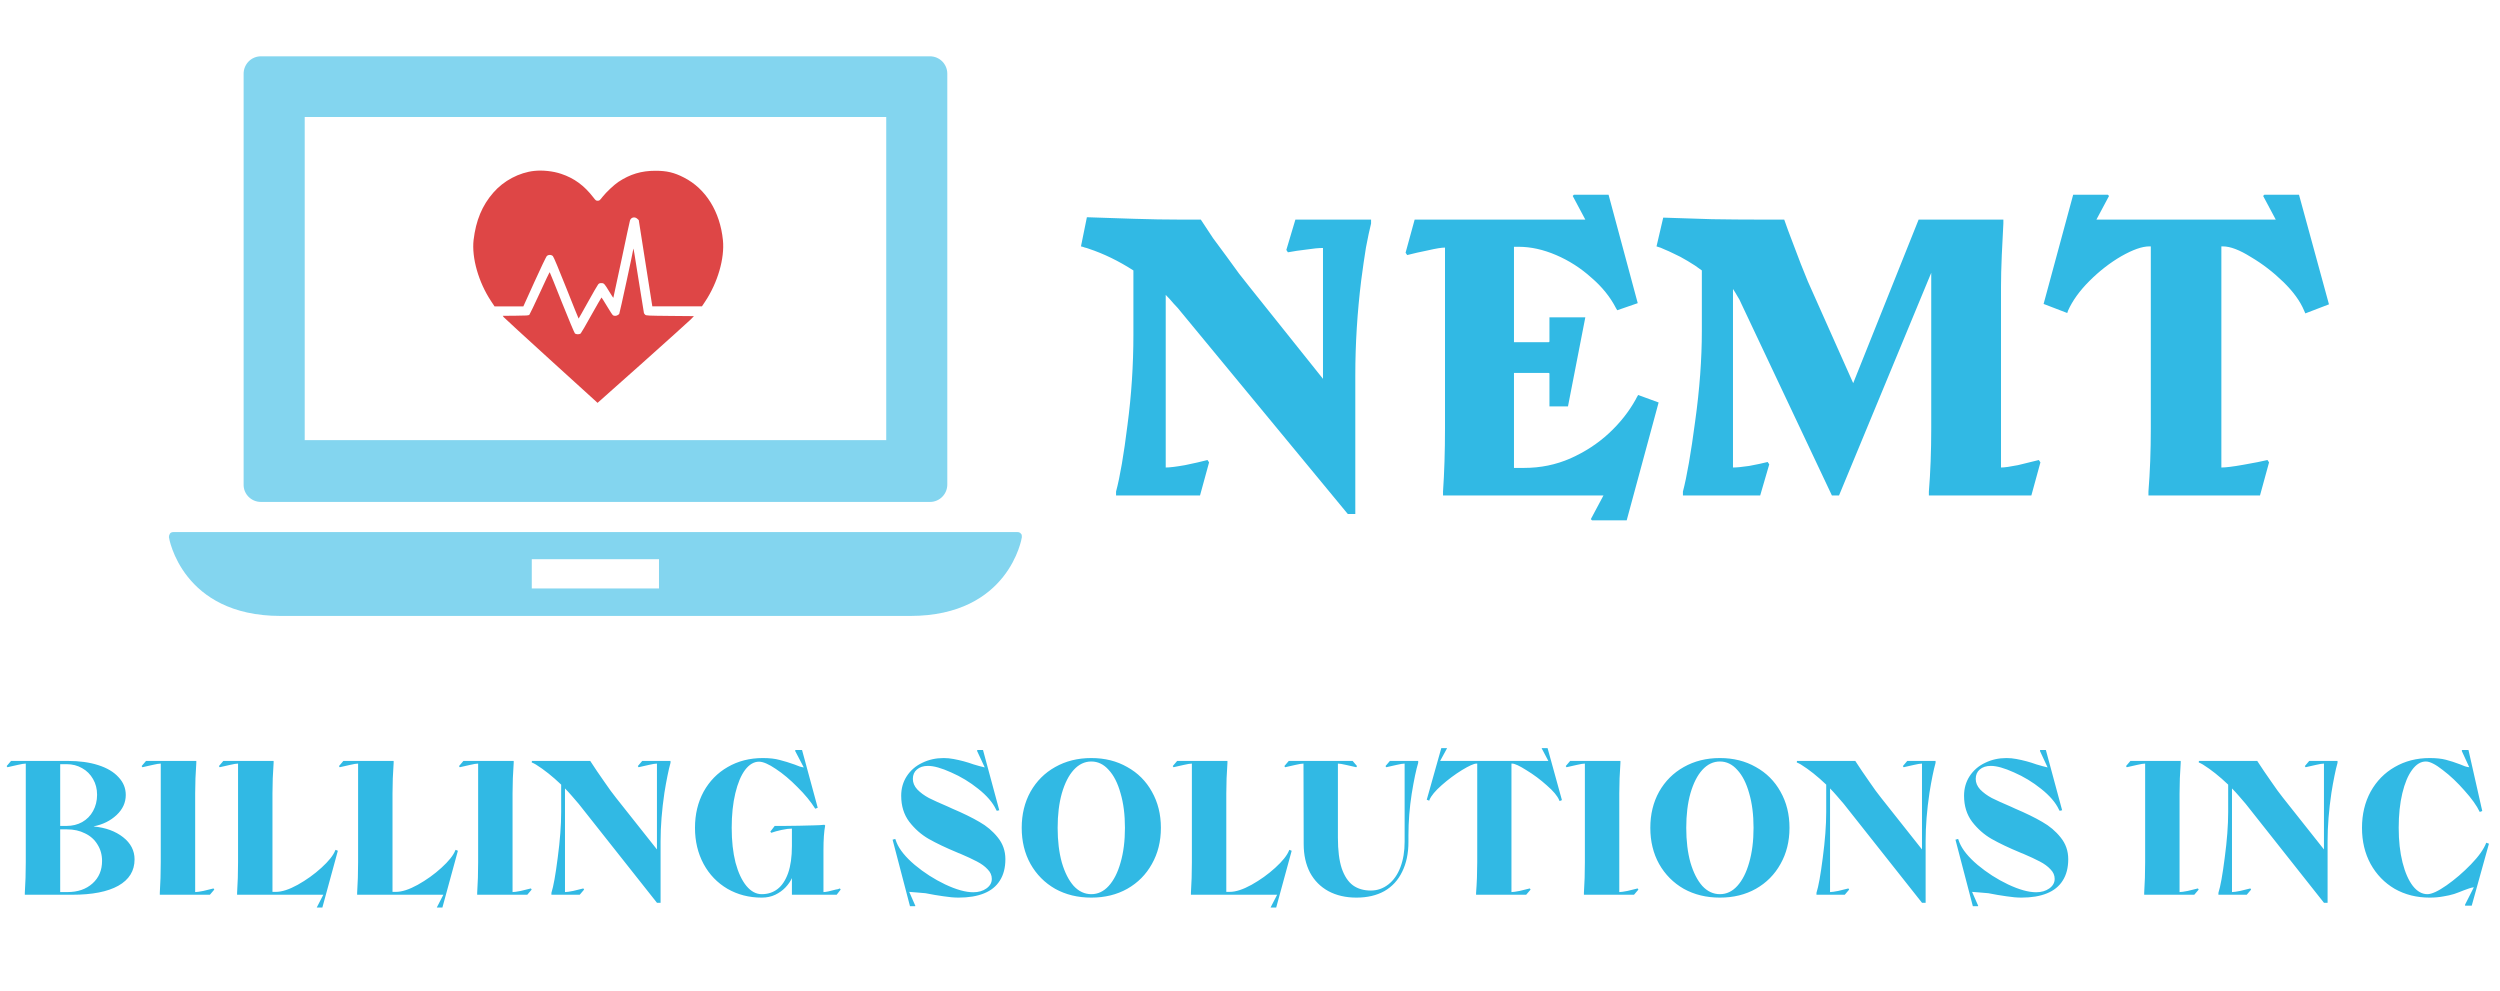 <svg width="222" height="88" viewBox="0 0 222 88" fill="none" xmlns="http://www.w3.org/2000/svg">
<path d="M104.951 27.795C104.717 27.492 104.472 27.212 104.216 26.955C103.982 26.675 103.749 26.418 103.516 26.185V41.515C103.866 41.515 104.437 41.445 105.231 41.305C106.024 41.142 106.689 40.99 107.226 40.85L107.366 41.06L106.561 44H99.106V43.65C99.456 42.343 99.794 40.372 100.121 37.735C100.471 35.098 100.646 32.427 100.646 29.72V24.015C99.339 23.175 98.02 22.533 96.691 22.09C96.574 22.043 96.457 22.008 96.341 21.985C96.224 21.938 96.107 21.903 95.99 21.88L96.516 19.29C97.892 19.337 99.292 19.383 100.716 19.43C102.162 19.477 103.516 19.5 104.776 19.5H106.631C106.981 20.037 107.342 20.585 107.716 21.145C108.112 21.682 108.509 22.218 108.906 22.755C109.302 23.292 109.676 23.805 110.026 24.295C110.399 24.762 110.749 25.205 111.076 25.625L117.481 33.64V22.02C117.107 22.02 116.617 22.067 116.011 22.16C115.404 22.23 114.856 22.312 114.366 22.405L114.226 22.195L115.031 19.5H121.751V19.85C121.611 20.41 121.459 21.122 121.296 21.985C121.156 22.848 121.016 23.817 120.876 24.89C120.526 27.737 120.351 30.548 120.351 33.325V45.645H119.686L104.951 27.795ZM141.266 46.1L142.386 44H128.141V43.65C128.257 41.947 128.316 40.08 128.316 38.05V21.985C128.012 21.985 127.511 22.067 126.811 22.23C126.111 22.37 125.492 22.51 124.956 22.65L124.816 22.44L125.621 19.5H140.776L139.656 17.4L139.761 17.295H142.841L145.431 26.92L143.611 27.55L143.506 27.375C142.992 26.372 142.257 25.462 141.301 24.645C140.367 23.805 139.329 23.14 138.186 22.65C137.042 22.16 135.934 21.915 134.861 21.915H134.441V30.385H137.521C137.567 30.385 137.591 30.362 137.591 30.315V28.18H140.776L139.236 36.09H137.591V33.185C137.591 33.138 137.567 33.115 137.521 33.115H134.441V41.55H135.351C136.797 41.55 138.162 41.27 139.446 40.71C140.752 40.127 141.896 39.38 142.876 38.47C143.856 37.56 144.649 36.557 145.256 35.46L145.326 35.32L145.466 35.075L147.286 35.74L144.451 46.205H141.371L141.266 46.1ZM149.444 43.65C149.794 42.32 150.156 40.243 150.529 37.42C150.926 34.573 151.124 31.89 151.124 29.37V24.015C150.727 23.712 150.307 23.432 149.864 23.175C149.444 22.918 149.001 22.685 148.534 22.475C148.301 22.358 148.067 22.253 147.834 22.16C147.601 22.043 147.356 21.95 147.099 21.88L147.694 19.325C149.187 19.372 150.634 19.418 152.034 19.465C153.457 19.488 154.892 19.5 156.339 19.5H158.439C158.556 19.827 158.672 20.153 158.789 20.48C158.906 20.807 159.034 21.145 159.174 21.495C159.711 22.942 160.166 24.108 160.539 24.995L164.564 34.025L170.374 19.5H177.899V19.85C177.876 20.387 177.829 21.32 177.759 22.65C177.712 23.747 177.689 24.68 177.689 25.45V41.515C177.992 41.515 178.494 41.445 179.194 41.305C179.894 41.142 180.512 40.99 181.049 40.85L181.189 41.06L180.384 44H171.284V43.65C171.424 41.947 171.494 40.08 171.494 38.05V24.225L163.304 44H162.674L154.624 26.955C154.531 26.722 154.414 26.5 154.274 26.29C154.157 26.08 154.029 25.87 153.889 25.66V41.515C154.216 41.515 154.694 41.468 155.324 41.375C155.954 41.258 156.502 41.142 156.969 41.025L157.109 41.235L156.304 44H149.444V43.65ZM204.712 27.83L204.607 27.585C204.257 26.745 203.639 25.893 202.752 25.03C201.866 24.167 200.909 23.432 199.882 22.825C198.879 22.195 198.051 21.88 197.397 21.88H197.257V41.515C197.654 41.515 198.307 41.433 199.217 41.27C200.151 41.107 200.862 40.967 201.352 40.85L201.492 41.06L200.687 44H190.782V43.65C190.922 41.9 190.992 40.033 190.992 38.05V21.88H190.852C190.222 21.88 189.394 22.172 188.367 22.755C187.364 23.338 186.419 24.073 185.532 24.96C184.669 25.823 184.039 26.698 183.642 27.585L183.572 27.795L181.472 26.99L184.097 17.295H187.177L187.282 17.4L186.162 19.5H202.087L200.967 17.4L201.072 17.295H204.152L206.812 27.025L204.712 27.83Z" fill="#31B9E4"/>
<path d="M90.645 47.378C90.581 47.282 90.452 47.25 90.356 47.25H15.385C15.289 47.25 15.161 47.282 15.096 47.378C15.032 47.475 15 47.571 15 47.699C15 47.764 16.155 54.696 24.917 54.696H80.824C89.618 54.696 90.741 47.764 90.741 47.699C90.741 47.571 90.741 47.443 90.645 47.378ZM58.519 52.257H47.222V49.657H58.519V52.257Z" fill="#31B9E4" fill-opacity="0.6"/>
<path d="M23.174 44.572H82.58C83.446 44.572 84.12 43.865 84.12 43.031V6.54C84.12 5.674 83.414 5 82.58 5H23.174C22.308 5 21.634 5.706 21.634 6.54V42.999C21.602 43.865 22.308 44.572 23.174 44.572ZM27.058 10.392H78.697V39.084H27.058V10.392Z" fill="#31B9E4" fill-opacity="0.6"/>
<path d="M47.46 15.174C46.106 15.315 44.724 16.048 43.812 17.101C42.815 18.239 42.261 19.574 42.054 21.314C41.875 22.893 42.496 25.065 43.605 26.739L43.916 27.209H45.194H46.473L47.46 25.027C47.996 23.833 48.495 22.808 48.551 22.743C48.692 22.602 48.955 22.602 49.096 22.743C49.162 22.799 49.623 23.909 50.281 25.563C50.873 27.058 51.372 28.29 51.381 28.29C51.381 28.3 51.757 27.641 52.199 26.842C52.641 26.043 53.055 25.328 53.111 25.263C53.196 25.159 53.252 25.14 53.403 25.14C53.638 25.14 53.675 25.187 54.108 25.902C54.296 26.212 54.456 26.457 54.465 26.447C54.474 26.438 54.794 24.924 55.189 23.081C55.575 21.238 55.913 19.659 55.941 19.584C56.035 19.292 56.364 19.217 56.59 19.424L56.722 19.546L57.323 23.373L57.925 27.2H60.135H62.335L62.636 26.748C63.736 25.084 64.356 22.94 64.197 21.332C63.943 18.794 62.673 16.753 60.736 15.766C59.862 15.315 59.204 15.164 58.198 15.164C56.957 15.164 55.951 15.465 54.916 16.152C54.522 16.415 53.844 17.054 53.515 17.468C53.243 17.816 53.233 17.825 53.055 17.825C52.932 17.825 52.886 17.788 52.707 17.552C51.879 16.471 50.986 15.822 49.83 15.437C49.115 15.193 48.184 15.098 47.46 15.174Z" fill="#DE4646"/>
<path d="M56.242 22.093C56.223 22.309 55.029 27.819 54.991 27.866C54.859 28.035 54.615 28.101 54.436 27.998C54.389 27.979 54.154 27.612 53.901 27.189C53.647 26.766 53.43 26.418 53.411 26.418C53.402 26.418 52.998 27.114 52.518 27.97C52.048 28.825 51.616 29.559 51.569 29.606C51.456 29.709 51.174 29.709 51.051 29.606C51.005 29.559 50.516 28.402 49.904 26.87C49.322 25.403 48.833 24.19 48.814 24.171C48.804 24.152 48.4 24.98 47.939 26.005C47.469 27.029 47.046 27.904 47.008 27.951C46.933 28.017 46.792 28.026 45.786 28.035L44.648 28.045L44.724 28.158C44.771 28.224 46.614 29.907 48.823 31.919C51.033 33.921 52.894 35.614 52.951 35.67L53.064 35.774L57.06 32.22C59.251 30.264 61.178 28.524 61.338 28.365L61.62 28.073L59.504 28.054C57.511 28.035 57.389 28.026 57.295 27.951C57.248 27.904 57.191 27.838 57.182 27.8C57.172 27.763 56.966 26.475 56.721 24.942C56.317 22.366 56.251 21.99 56.242 22.093Z" fill="#DE4646"/>
<path d="M2.204 79.283C2.261 78.423 2.289 77.518 2.289 76.567V67.807C2.142 67.807 1.899 67.847 1.559 67.926C1.22 67.994 0.92 68.062 0.659 68.13L0.591 68.028L0.982 67.57H6.007C7.048 67.57 7.954 67.694 8.723 67.943C9.504 68.192 10.104 68.549 10.523 69.013C10.953 69.465 11.168 69.992 11.168 70.591C11.168 71.27 10.896 71.865 10.353 72.374C9.81 72.883 9.136 73.217 8.333 73.376V73.392C9.385 73.494 10.251 73.811 10.93 74.343C11.609 74.875 11.949 75.532 11.949 76.312C11.949 77.331 11.468 78.112 10.506 78.655C9.555 79.187 8.191 79.453 6.414 79.453H2.204V79.283ZM5.99 79.216C6.907 79.216 7.648 78.961 8.214 78.451C8.78 77.942 9.063 77.275 9.063 76.448C9.063 75.905 8.927 75.418 8.655 74.988C8.395 74.558 8.027 74.23 7.552 74.004C7.088 73.766 6.55 73.647 5.939 73.647H5.345V79.216H5.99ZM5.905 73.342C6.426 73.342 6.89 73.228 7.297 73.002C7.716 72.764 8.038 72.436 8.265 72.017C8.502 71.587 8.621 71.106 8.621 70.574C8.621 70.054 8.502 69.59 8.265 69.182C8.027 68.764 7.705 68.441 7.297 68.215C6.89 67.977 6.426 67.858 5.905 67.858H5.345V73.342H5.905ZM14.191 79.283C14.247 78.423 14.275 77.518 14.275 76.567V67.807C14.128 67.807 13.885 67.847 13.545 67.926C13.206 67.994 12.906 68.062 12.646 68.13L12.578 68.028L12.968 67.57H17.433V67.739C17.365 68.667 17.331 69.573 17.331 70.456V79.216C17.478 79.216 17.722 79.181 18.061 79.114C18.401 79.034 18.701 78.961 18.961 78.893L19.029 78.995L18.638 79.453H14.191V79.283ZM28.133 80.574L28.71 79.453H21.054V79.283C21.111 78.423 21.139 77.518 21.139 76.567V67.807C20.992 67.807 20.748 67.847 20.409 67.926C20.069 67.994 19.77 68.062 19.509 68.13L19.441 68.028L19.832 67.57H24.297V67.739C24.229 68.667 24.195 69.573 24.195 70.456V79.198H24.5C25.032 79.198 25.677 78.989 26.436 78.57C27.205 78.14 27.907 77.637 28.541 77.059C29.186 76.471 29.593 75.962 29.763 75.532L29.797 75.464L30.001 75.549L28.625 80.591H28.133V80.574ZM38.793 80.574L39.37 79.453H31.714V79.283C31.771 78.423 31.799 77.518 31.799 76.567V67.807C31.652 67.807 31.409 67.847 31.069 67.926C30.729 67.994 30.43 68.062 30.169 68.13L30.101 68.028L30.492 67.57H34.956V67.739C34.889 68.667 34.855 69.573 34.855 70.456V79.198H35.16C35.692 79.198 36.337 78.989 37.096 78.57C37.865 78.14 38.567 77.637 39.201 77.059C39.846 76.471 40.253 75.962 40.423 75.532L40.457 75.464L40.661 75.549L39.285 80.591H38.793V80.574ZM42.374 79.283C42.431 78.423 42.459 77.518 42.459 76.567V67.807C42.312 67.807 42.069 67.847 41.729 67.926C41.389 67.994 41.09 68.062 40.829 68.13L40.761 68.028L41.152 67.57H45.617V67.739C45.549 68.667 45.515 69.573 45.515 70.456V79.216C45.662 79.216 45.905 79.181 46.245 79.114C46.584 79.034 46.884 78.961 47.145 78.893L47.212 78.995L46.822 79.453H42.374V79.283ZM51.394 71.389C51.179 71.129 50.969 70.886 50.766 70.659C50.562 70.422 50.364 70.207 50.171 70.014V79.216C50.318 79.216 50.562 79.181 50.901 79.114C51.241 79.034 51.541 78.961 51.801 78.893L51.869 78.995L51.478 79.453H48.966V79.283C49.147 78.718 49.334 77.676 49.526 76.16C49.73 74.632 49.832 73.279 49.832 72.102V69.675C49.062 68.939 48.315 68.345 47.591 67.892C47.523 67.858 47.461 67.824 47.404 67.79C47.336 67.756 47.274 67.728 47.217 67.705L47.234 67.57C47.959 67.57 48.683 67.57 49.407 67.57C50.143 67.57 50.873 67.57 51.597 67.57H52.412C52.605 67.864 52.803 68.164 53.006 68.469C53.221 68.775 53.437 69.086 53.651 69.403C53.855 69.686 54.042 69.952 54.212 70.201C54.393 70.439 54.557 70.654 54.704 70.846L58.337 75.43V67.807C58.19 67.807 57.947 67.847 57.607 67.926C57.267 67.994 56.968 68.062 56.707 68.13L56.639 68.028L57.03 67.57H59.542V67.739C59.452 68.056 59.361 68.441 59.271 68.894C59.18 69.335 59.09 69.839 58.999 70.405C58.773 71.933 58.66 73.364 58.66 74.7V80.166H58.337L51.394 71.389ZM67.64 79.708C66.519 79.708 65.507 79.448 64.601 78.927C63.696 78.395 62.988 77.659 62.479 76.72C61.97 75.769 61.715 74.7 61.715 73.511C61.715 72.312 61.97 71.242 62.479 70.303C63 69.363 63.713 68.633 64.618 68.113C65.535 67.581 66.576 67.315 67.742 67.315C68.33 67.315 68.828 67.371 69.236 67.485C69.643 67.587 70.085 67.722 70.56 67.892C70.707 67.949 70.854 68.005 71.001 68.062C71.148 68.107 71.273 68.135 71.375 68.147L70.611 66.687L70.628 66.602H71.222L72.614 71.729L72.393 71.814C71.997 71.18 71.471 70.54 70.815 69.895C70.169 69.239 69.53 68.701 68.896 68.283C68.262 67.853 67.764 67.638 67.402 67.638C66.95 67.638 66.537 67.881 66.163 68.368C65.801 68.854 65.512 69.544 65.297 70.439C65.082 71.333 64.975 72.357 64.975 73.511C64.975 74.677 65.088 75.707 65.314 76.601C65.552 77.484 65.874 78.174 66.282 78.672C66.689 79.159 67.142 79.402 67.64 79.402C68.183 79.402 68.653 79.249 69.049 78.944C69.445 78.638 69.756 78.169 69.983 77.535C70.209 76.89 70.322 76.086 70.322 75.124V73.579C70.085 73.579 69.779 73.619 69.406 73.698C69.043 73.777 68.738 73.862 68.489 73.953L68.404 73.851L68.794 73.342H69.677C70.073 73.342 70.498 73.336 70.95 73.325C71.414 73.313 71.867 73.302 72.308 73.291C72.478 73.279 72.637 73.274 72.784 73.274C72.942 73.262 73.084 73.251 73.208 73.24L73.276 73.308C73.174 73.828 73.123 74.558 73.123 75.498V79.216C73.327 79.216 73.689 79.142 74.21 78.995C74.278 78.983 74.34 78.972 74.397 78.961C74.465 78.938 74.527 78.915 74.583 78.893L74.651 78.995L74.295 79.453H70.322V77.976C70.186 78.27 69.994 78.548 69.745 78.808C69.496 79.068 69.196 79.283 68.845 79.453C68.495 79.623 68.093 79.708 67.64 79.708ZM85.119 79.708C84.723 79.708 84.276 79.668 83.778 79.589C83.28 79.521 82.748 79.43 82.182 79.317C81.899 79.295 81.633 79.272 81.384 79.249C81.135 79.227 80.92 79.21 80.739 79.198L81.283 80.438L81.266 80.472H80.807L79.262 74.564L79.5 74.496L79.619 74.819C79.879 75.452 80.417 76.114 81.232 76.805C82.058 77.495 82.958 78.072 83.931 78.536C84.915 79 85.747 79.232 86.426 79.232C86.891 79.232 87.281 79.119 87.598 78.893C87.915 78.666 88.073 78.384 88.073 78.044C88.073 77.727 87.949 77.444 87.7 77.195C87.462 76.935 87.145 76.703 86.749 76.499C86.364 76.296 85.866 76.064 85.255 75.803C85.21 75.781 85.165 75.764 85.119 75.752C85.085 75.73 85.046 75.713 85 75.701C83.993 75.283 83.15 74.881 82.471 74.496C81.803 74.111 81.226 73.602 80.739 72.968C80.264 72.334 80.026 71.565 80.026 70.659C80.026 70.014 80.19 69.437 80.519 68.928C80.858 68.407 81.317 68.011 81.894 67.739C82.471 67.456 83.105 67.315 83.795 67.315C84.089 67.315 84.384 67.343 84.678 67.4C84.983 67.456 85.283 67.524 85.578 67.603C85.872 67.683 86.16 67.773 86.443 67.875C86.636 67.932 86.811 67.983 86.97 68.028C87.139 68.073 87.298 68.113 87.445 68.147L86.766 66.687L86.783 66.602H87.292L88.735 71.95L88.514 72.001L88.447 71.882C88.152 71.259 87.626 70.648 86.868 70.048C86.121 69.448 85.317 68.962 84.457 68.588C83.608 68.203 82.924 68.011 82.403 68.011C81.996 68.011 81.667 68.118 81.418 68.334C81.181 68.537 81.062 68.814 81.062 69.165C81.062 69.505 81.192 69.816 81.452 70.099C81.724 70.382 82.069 70.637 82.488 70.863C82.918 71.078 83.467 71.327 84.135 71.61L84.321 71.695L84.542 71.797C85.527 72.216 86.336 72.612 86.97 72.985C87.615 73.347 88.158 73.806 88.599 74.36C89.052 74.915 89.278 75.56 89.278 76.296C89.278 77.054 89.114 77.688 88.786 78.197C88.469 78.706 88 79.085 87.377 79.334C86.766 79.583 86.013 79.708 85.119 79.708ZM96.907 79.708C95.707 79.708 94.638 79.448 93.699 78.927C92.77 78.395 92.041 77.659 91.509 76.72C90.988 75.781 90.728 74.711 90.728 73.511C90.728 72.312 90.988 71.242 91.509 70.303C92.041 69.363 92.77 68.633 93.699 68.113C94.638 67.581 95.707 67.315 96.907 67.315C98.107 67.315 99.171 67.581 100.099 68.113C101.038 68.633 101.768 69.363 102.289 70.303C102.821 71.242 103.087 72.312 103.087 73.511C103.087 74.711 102.821 75.781 102.289 76.72C101.768 77.659 101.038 78.395 100.099 78.927C99.171 79.448 98.107 79.708 96.907 79.708ZM96.907 79.402C97.496 79.402 98.011 79.159 98.452 78.672C98.905 78.174 99.256 77.484 99.504 76.601C99.765 75.707 99.895 74.677 99.895 73.511C99.895 72.346 99.765 71.321 99.504 70.439C99.256 69.544 98.905 68.854 98.452 68.368C98.011 67.87 97.496 67.621 96.907 67.621C96.319 67.621 95.798 67.87 95.345 68.368C94.904 68.854 94.553 69.544 94.293 70.439C94.044 71.321 93.919 72.346 93.919 73.511C93.919 74.677 94.044 75.707 94.293 76.601C94.553 77.484 94.904 78.174 95.345 78.672C95.798 79.159 96.319 79.402 96.907 79.402ZM112.833 80.574L113.41 79.453H105.754V79.283C105.811 78.423 105.839 77.518 105.839 76.567V67.807C105.692 67.807 105.448 67.847 105.109 67.926C104.769 67.994 104.469 68.062 104.209 68.13L104.141 68.028L104.532 67.57H108.997V67.739C108.929 68.667 108.895 69.573 108.895 70.456V79.198H109.2C109.732 79.198 110.377 78.989 111.136 78.57C111.905 78.14 112.607 77.637 113.241 77.059C113.886 76.471 114.293 75.962 114.463 75.532L114.497 75.464L114.701 75.549L113.326 80.591H112.833V80.574ZM120.453 79.708C119.502 79.708 118.67 79.515 117.957 79.131C117.255 78.746 116.712 78.197 116.327 77.484C115.954 76.76 115.767 75.916 115.767 74.954L115.75 67.807C115.603 67.807 115.36 67.847 115.02 67.926C114.681 67.994 114.381 68.062 114.12 68.13L114.052 68.028L114.443 67.57H120.113L120.504 68.028L120.436 68.13C120.175 68.062 119.875 67.994 119.536 67.926C119.196 67.847 118.953 67.807 118.806 67.807V74.394C118.806 75.515 118.919 76.42 119.145 77.11C119.383 77.801 119.717 78.304 120.147 78.621C120.577 78.927 121.103 79.08 121.726 79.08C122.303 79.08 122.824 78.899 123.288 78.536C123.752 78.174 124.108 77.665 124.357 77.008C124.606 76.352 124.731 75.6 124.731 74.751V67.807C124.584 67.807 124.34 67.847 124.001 67.926C123.661 67.994 123.361 68.062 123.101 68.13L123.033 68.028L123.423 67.57H125.936V67.739C125.755 68.328 125.562 69.245 125.359 70.49C125.166 71.734 125.07 72.963 125.07 74.173V74.751C125.07 75.781 124.883 76.669 124.51 77.416C124.148 78.163 123.622 78.734 122.931 79.131C122.241 79.515 121.415 79.708 120.453 79.708ZM138.495 71.135L138.461 71.067C138.303 70.682 137.935 70.241 137.358 69.743C136.792 69.233 136.192 68.786 135.558 68.401C134.936 68.005 134.511 67.807 134.285 67.807H134.217V79.216C134.364 79.216 134.607 79.181 134.947 79.114C135.286 79.034 135.586 78.961 135.847 78.893L135.915 78.995L135.524 79.453H131.076V79.283C131.144 78.423 131.178 77.518 131.178 76.567V67.807H131.11C130.884 67.807 130.454 68 129.82 68.385C129.198 68.769 128.598 69.216 128.02 69.726C127.455 70.224 127.092 70.659 126.934 71.033L126.917 71.101L126.696 71.016L127.987 66.432H128.479L128.496 66.449L127.885 67.57H137.493L136.899 66.449L136.916 66.432H137.425L138.699 71.05L138.495 71.135ZM140.652 79.283C140.709 78.423 140.737 77.518 140.737 76.567V67.807C140.59 67.807 140.346 67.847 140.007 67.926C139.667 67.994 139.367 68.062 139.107 68.13L139.039 68.028L139.43 67.57H143.894V67.739C143.827 68.667 143.793 69.573 143.793 70.456V79.216C143.94 79.216 144.183 79.181 144.523 79.114C144.862 79.034 145.162 78.961 145.422 78.893L145.49 78.995L145.1 79.453H140.652V79.283ZM152.727 79.708C151.528 79.708 150.458 79.448 149.519 78.927C148.591 78.395 147.861 77.659 147.329 76.72C146.808 75.781 146.548 74.711 146.548 73.511C146.548 72.312 146.808 71.242 147.329 70.303C147.861 69.363 148.591 68.633 149.519 68.113C150.458 67.581 151.528 67.315 152.727 67.315C153.927 67.315 154.991 67.581 155.919 68.113C156.858 68.633 157.588 69.363 158.109 70.303C158.641 71.242 158.907 72.312 158.907 73.511C158.907 74.711 158.641 75.781 158.109 76.72C157.588 77.659 156.858 78.395 155.919 78.927C154.991 79.448 153.927 79.708 152.727 79.708ZM152.727 79.402C153.316 79.402 153.831 79.159 154.272 78.672C154.725 78.174 155.076 77.484 155.325 76.601C155.585 75.707 155.715 74.677 155.715 73.511C155.715 72.346 155.585 71.321 155.325 70.439C155.076 69.544 154.725 68.854 154.272 68.368C153.831 67.87 153.316 67.621 152.727 67.621C152.139 67.621 151.618 67.87 151.165 68.368C150.724 68.854 150.373 69.544 150.113 70.439C149.864 71.321 149.739 72.346 149.739 73.511C149.739 74.677 149.864 75.707 150.113 76.601C150.373 77.484 150.724 78.174 151.165 78.672C151.618 79.159 152.139 79.402 152.727 79.402ZM163.73 71.389C163.515 71.129 163.306 70.886 163.102 70.659C162.898 70.422 162.7 70.207 162.508 70.014V79.216C162.655 79.216 162.898 79.181 163.238 79.114C163.577 79.034 163.877 78.961 164.138 78.893L164.205 78.995L163.815 79.453H161.302V79.283C161.484 78.718 161.67 77.676 161.863 76.16C162.066 74.632 162.168 73.279 162.168 72.102V69.675C161.399 68.939 160.652 68.345 159.927 67.892C159.859 67.858 159.797 67.824 159.741 67.79C159.673 67.756 159.61 67.728 159.554 67.705L159.571 67.57C160.295 67.57 161.02 67.57 161.744 67.57C162.48 67.57 163.209 67.57 163.934 67.57H164.749C164.941 67.864 165.139 68.164 165.343 68.469C165.558 68.775 165.773 69.086 165.988 69.403C166.192 69.686 166.378 69.952 166.548 70.201C166.729 70.439 166.893 70.654 167.041 70.846L170.673 75.43V67.807C170.526 67.807 170.283 67.847 169.943 67.926C169.604 67.994 169.304 68.062 169.044 68.13L168.976 68.028L169.366 67.57H171.879V67.739C171.788 68.056 171.698 68.441 171.607 68.894C171.517 69.335 171.426 69.839 171.336 70.405C171.109 71.933 170.996 73.364 170.996 74.7V80.166H170.673L163.73 71.389ZM179.501 79.708C179.105 79.708 178.658 79.668 178.16 79.589C177.662 79.521 177.13 79.43 176.564 79.317C176.281 79.295 176.015 79.272 175.766 79.249C175.517 79.227 175.302 79.21 175.121 79.198L175.664 80.438L175.647 80.472H175.189L173.644 74.564L173.882 74.496L174.001 74.819C174.261 75.452 174.799 76.114 175.614 76.805C176.44 77.495 177.339 78.072 178.313 78.536C179.297 79 180.129 79.232 180.808 79.232C181.272 79.232 181.663 79.119 181.98 78.893C182.297 78.666 182.455 78.384 182.455 78.044C182.455 77.727 182.331 77.444 182.082 77.195C181.844 76.935 181.527 76.703 181.131 76.499C180.746 76.296 180.248 76.064 179.637 75.803C179.592 75.781 179.546 75.764 179.501 75.752C179.467 75.73 179.428 75.713 179.382 75.701C178.375 75.283 177.532 74.881 176.853 74.496C176.185 74.111 175.608 73.602 175.121 72.968C174.646 72.334 174.408 71.565 174.408 70.659C174.408 70.014 174.572 69.437 174.9 68.928C175.24 68.407 175.698 68.011 176.276 67.739C176.853 67.456 177.487 67.315 178.177 67.315C178.471 67.315 178.765 67.343 179.06 67.4C179.365 67.456 179.665 67.524 179.959 67.603C180.254 67.683 180.542 67.773 180.825 67.875C181.018 67.932 181.193 67.983 181.352 68.028C181.521 68.073 181.68 68.113 181.827 68.147L181.148 66.687L181.165 66.602H181.674L183.117 71.95L182.896 72.001L182.829 71.882C182.534 71.259 182.008 70.648 181.25 70.048C180.503 69.448 179.699 68.962 178.839 68.588C177.99 68.203 177.305 68.011 176.785 68.011C176.377 68.011 176.049 68.118 175.8 68.334C175.563 68.537 175.444 68.814 175.444 69.165C175.444 69.505 175.574 69.816 175.834 70.099C176.106 70.382 176.451 70.637 176.87 70.863C177.3 71.078 177.849 71.327 178.516 71.61L178.703 71.695L178.924 71.797C179.909 72.216 180.718 72.612 181.352 72.985C181.997 73.347 182.54 73.806 182.981 74.36C183.434 74.915 183.66 75.56 183.66 76.296C183.66 77.054 183.496 77.688 183.168 78.197C182.851 78.706 182.381 79.085 181.759 79.334C181.148 79.583 180.395 79.708 179.501 79.708ZM190.404 79.283C190.461 78.423 190.489 77.518 190.489 76.567V67.807C190.342 67.807 190.099 67.847 189.759 67.926C189.42 67.994 189.12 68.062 188.859 68.13L188.791 68.028L189.182 67.57H193.647V67.739C193.579 68.667 193.545 69.573 193.545 70.456V79.216C193.692 79.216 193.935 79.181 194.275 79.114C194.614 79.034 194.914 78.961 195.175 78.893L195.243 78.995L194.852 79.453H190.404V79.283ZM199.424 71.389C199.209 71.129 198.999 70.886 198.796 70.659C198.592 70.422 198.394 70.207 198.201 70.014V79.216C198.349 79.216 198.592 79.181 198.931 79.114C199.271 79.034 199.571 78.961 199.831 78.893L199.899 78.995L199.509 79.453H196.996V79.283C197.177 78.718 197.364 77.676 197.556 76.16C197.76 74.632 197.862 73.279 197.862 72.102V69.675C197.092 68.939 196.345 68.345 195.621 67.892C195.553 67.858 195.491 67.824 195.434 67.79C195.366 67.756 195.304 67.728 195.248 67.705L195.265 67.57C195.989 67.57 196.713 67.57 197.438 67.57C198.173 67.57 198.903 67.57 199.628 67.57H200.442C200.635 67.864 200.833 68.164 201.037 68.469C201.252 68.775 201.467 69.086 201.682 69.403C201.885 69.686 202.072 69.952 202.242 70.201C202.423 70.439 202.587 70.654 202.734 70.846L206.367 75.43V67.807C206.22 67.807 205.977 67.847 205.637 67.926C205.298 67.994 204.998 68.062 204.737 68.13L204.67 68.028L205.06 67.57H207.573V67.739C207.482 68.056 207.391 68.441 207.301 68.894C207.21 69.335 207.12 69.839 207.029 70.405C206.803 71.933 206.69 73.364 206.69 74.7V80.166H206.367L199.424 71.389ZM209.745 73.511C209.745 72.312 210 71.242 210.509 70.303C211.03 69.363 211.743 68.633 212.648 68.113C213.565 67.581 214.601 67.315 215.755 67.315C216.332 67.315 216.813 67.366 217.198 67.468C217.594 67.57 218.013 67.705 218.454 67.875C218.601 67.932 218.743 67.988 218.879 68.045C219.015 68.09 219.145 68.118 219.269 68.13L218.607 66.687L218.624 66.602H219.201L220.424 72.017L220.203 72.102C219.931 71.536 219.479 70.903 218.845 70.201C218.222 69.488 217.583 68.882 216.926 68.385C216.281 67.875 215.778 67.621 215.416 67.621C214.963 67.621 214.555 67.87 214.193 68.368C213.831 68.854 213.542 69.544 213.327 70.439C213.112 71.333 213.005 72.357 213.005 73.511C213.005 74.666 213.118 75.69 213.344 76.584C213.571 77.478 213.876 78.174 214.261 78.672C214.646 79.159 215.076 79.402 215.551 79.402C215.936 79.402 216.502 79.142 217.249 78.621C218.007 78.089 218.732 77.467 219.422 76.754C220.112 76.041 220.565 75.401 220.78 74.835L221.018 74.92L219.49 80.421H218.896V80.336L219.677 78.791C219.552 78.802 219.411 78.836 219.252 78.893C219.105 78.95 218.947 79.006 218.777 79.063C218.505 79.176 218.222 79.283 217.928 79.385C217.634 79.476 217.306 79.549 216.943 79.606C216.581 79.674 216.185 79.708 215.755 79.708C214.601 79.708 213.565 79.448 212.648 78.927C211.743 78.395 211.03 77.659 210.509 76.72C210 75.781 209.745 74.711 209.745 73.511Z" fill="#31B9E4"/>
</svg>
